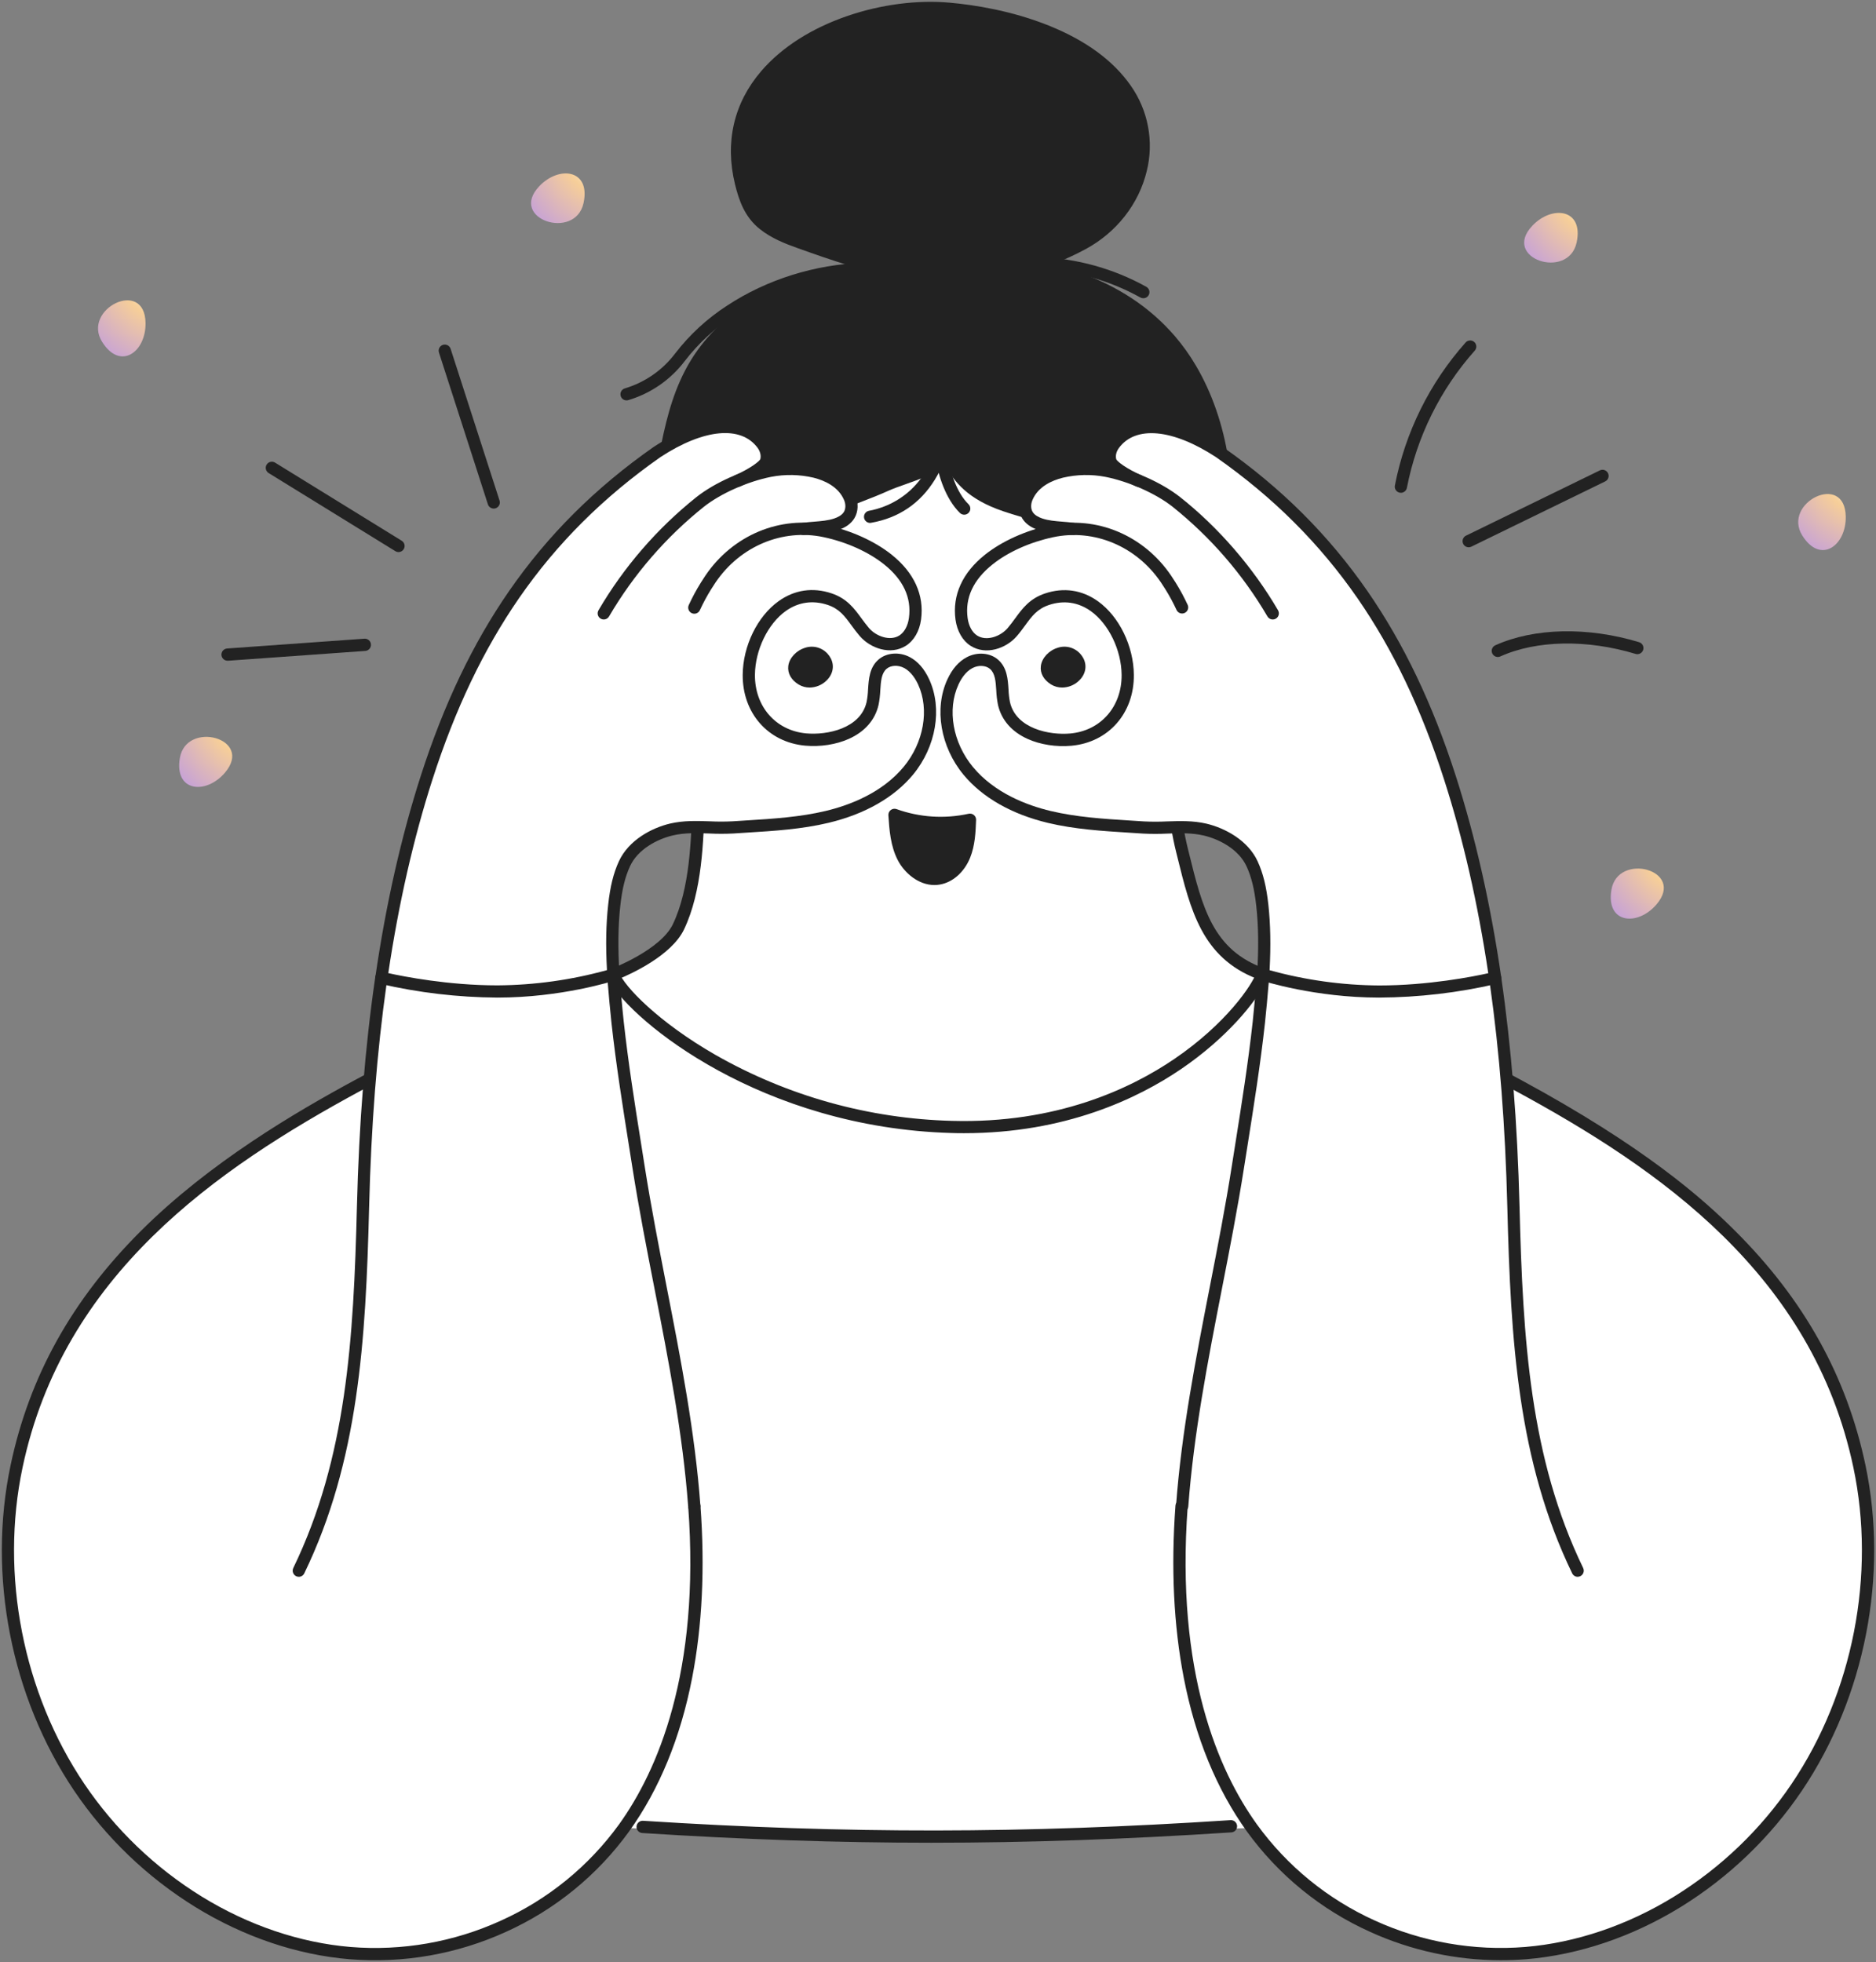 <svg width="876" height="916" viewBox="0 0 876 916" fill="none" xmlns="http://www.w3.org/2000/svg">
<rect x="0" y="0" width="876" height="916" fill="#808080" stroke="none"/>
<path d="M550.242 191.309C553.099 206.84 553.368 223.308 554.454 237.805C558.414 290.746 538.968 344.613 551.957 397.132C558.579 423.886 563.334 445.702 589.859 454.977C589.859 454.977 577.973 585.025 437.422 579.494C337.905 575.579 278.935 480.433 286.369 454.977C286.369 454.977 310.488 445.931 316.819 432.629C325.242 414.915 325.694 391.258 326.231 372.27C327.374 332.659 320.888 291.752 321.659 253.113C322.882 190.789 331.013 131.007 414.634 125.687C464.347 122.527 517.449 123.11 540.483 162.829C545.443 171.372 548.385 181.143 550.242 191.309Z" fill="white"/>
<path d="M445.97 582.522C443.113 582.522 440.225 582.465 437.307 582.351C408.708 581.208 381.434 572.711 356.252 557.037C335.607 544.167 317.655 527.414 303.391 507.707C288.1 486.45 280.34 465.422 283.625 454.2C283.747 453.776 283.965 453.387 284.263 453.062C284.56 452.737 284.929 452.485 285.34 452.326C285.574 452.24 308.459 443.52 314.219 431.429C322.156 414.749 322.79 392.001 323.31 373.716L323.35 372.185C323.922 351.934 322.482 330.997 321.064 310.746C319.744 291.661 318.385 271.93 318.779 253.033C319.036 240.005 319.642 223.017 322.099 207.2C324.613 190.966 328.739 177.698 334.71 166.63C349.298 139.624 375.377 125.288 414.434 122.802C437.862 121.311 464.907 120.448 488.146 125.345C514.14 130.825 532.065 142.602 542.939 161.344C547.59 169.344 550.893 178.978 553.042 190.755C555.19 202.532 555.899 214.434 556.562 226.022C556.796 230.022 557.019 233.834 557.299 237.554C558.973 260.004 556.465 282.867 554.042 304.98C550.728 335.18 547.305 366.402 554.727 396.407L555.23 398.441C561.47 423.743 566.407 443.731 590.795 452.24C591.397 452.45 591.911 452.856 592.256 453.392C592.601 453.928 592.757 454.565 592.698 455.2C592.578 456.554 589.424 488.776 568.738 520.821C556.556 539.678 540.796 554.534 521.882 564.82C500.466 576.602 474.952 582.522 445.97 582.522ZM288.831 457.08C287.454 465.371 292.722 483.05 308.042 504.347C321.866 523.458 339.267 539.705 359.281 552.186C383.617 567.328 409.948 575.557 437.564 576.643C469.101 577.877 496.563 572.237 519.191 559.866C537.242 549.997 552.333 535.832 563.973 517.758C580.921 491.513 585.687 464.554 586.778 456.874C561.333 446.931 555.922 425.063 549.716 399.847L549.213 397.818C541.545 366.819 545.03 335.077 548.396 304.386C550.79 282.535 553.27 259.947 551.63 238.016C551.35 234.251 551.127 230.434 550.893 226.4C550.219 214.971 549.528 203.172 547.465 191.823C545.436 180.703 542.322 171.681 538.036 164.252C515.557 125.499 462.661 125.499 414.845 128.539C377.915 130.888 353.367 144.247 339.79 169.384C327.384 192.349 325.133 223.222 324.539 253.165C324.173 271.787 325.527 291.392 326.824 310.352C328.23 330.734 329.681 351.819 329.11 372.35L329.07 373.876C328.539 392.687 327.881 416.092 319.425 433.875C313.51 446.228 294.311 454.828 288.831 457.08Z" fill="#222222"/>
<path d="M452.953 382.687C452.73 388.332 452.485 394.115 450.376 399.343C448.268 404.572 443.896 409.274 438.319 410.166C431.559 411.24 424.977 406.406 421.811 400.349C418.645 394.292 418.131 387.241 417.68 380.418C428.991 384.47 441.215 385.257 452.953 382.687Z" fill="#222222"/>
<path d="M436.371 413.177C428.777 413.177 422.314 407.463 419.28 401.669C415.777 394.977 415.28 387.343 414.828 380.606C414.798 380.136 414.884 379.665 415.079 379.236C415.274 378.807 415.573 378.432 415.948 378.147C416.323 377.861 416.763 377.673 417.229 377.598C417.695 377.524 418.171 377.566 418.617 377.721C429.426 381.607 441.112 382.359 452.33 379.892C452.756 379.8 453.198 379.807 453.62 379.912C454.043 380.017 454.437 380.217 454.77 380.498C455.101 380.777 455.364 381.128 455.539 381.524C455.714 381.92 455.797 382.351 455.782 382.783C455.57 388.343 455.325 394.64 453.005 400.4C450.273 407.189 444.811 412.006 438.719 412.971C437.943 413.102 437.158 413.171 436.371 413.177ZM420.828 384.412C421.257 389.423 422.04 394.64 424.337 399.023C426.845 403.829 432.297 408.229 437.862 407.343C442.753 406.566 446.165 402.149 447.725 398.274C449.233 394.515 449.702 390.343 449.93 386.16C440.221 387.761 430.276 387.163 420.828 384.412Z" fill="#222222"/>
<path d="M555.899 172.023C553.167 167.388 550.036 163.002 546.539 158.914C522.66 131.075 484.506 120.492 448.861 122.915C420.588 124.829 389.229 122.664 363.389 136.195C358.239 138.946 353.262 142.011 348.487 145.372C306.773 174.165 315.373 213.61 300.094 255.918C296.968 264.58 287.7 270.386 278.471 273.129C278.471 273.129 286.094 283.214 301.688 283.197C316.945 283.197 326.356 284.854 346.83 264.478C357.601 253.741 370.12 245.998 383.589 239.141C393.406 234.147 403.994 230.941 414.005 226.393C421.771 222.861 436.707 219.599 442.004 212.473C446.89 221.656 451.718 229.964 469.381 235.981C480.2 239.639 491.338 242.275 502.649 243.855C520.174 246.329 536.699 249.261 550.493 261.318C556.453 266.529 558.493 273.889 561.059 281.134C560.773 280.323 565.35 273.5 565.876 272.254C567.423 268.518 568.63 264.649 569.481 260.695C575.795 232.341 571.236 197.948 555.899 172.023Z" fill="#222222"/>
<path d="M307.688 286.072H304.951C303.906 286.072 302.831 286.072 301.734 286.072H301.694C284.895 286.072 276.586 275.329 276.238 274.866C275.96 274.498 275.776 274.068 275.701 273.613C275.626 273.158 275.662 272.692 275.807 272.254C275.951 271.816 276.199 271.42 276.53 271.098C276.861 270.777 277.264 270.541 277.706 270.409C287.643 267.455 295.026 261.684 297.454 254.981C302.088 242.153 304.5 229.536 306.831 217.336C312.111 189.72 317.117 163.623 346.91 143.052C351.78 139.626 356.856 136.502 362.11 133.698C383.132 122.687 407.354 121.802 430.777 120.939C436.719 120.722 442.862 120.493 448.719 120.099C467.576 118.824 486.381 121.179 503.089 126.91C521.677 133.281 537.043 143.441 548.757 157.098C552.341 161.304 555.555 165.812 558.362 170.572C573.659 196.44 578.979 231.205 572.248 261.301C571.359 265.423 570.101 269.456 568.488 273.352C567.926 274.472 567.302 275.559 566.619 276.609C565.785 277.981 564.282 280.455 563.882 281.392C563.82 282.041 563.539 282.649 563.083 283.116C562.628 283.583 562.027 283.88 561.38 283.958C560.733 284.036 560.078 283.891 559.525 283.545C558.972 283.2 558.554 282.676 558.339 282.06C558.088 281.352 557.848 280.649 557.608 279.941C555.442 273.655 553.397 267.661 548.591 263.461C535.677 252.17 519.957 249.176 502.226 246.673C490.739 245.064 479.428 242.386 468.439 238.673C451.736 232.993 445.634 224.896 441.319 217.233C436.508 221.233 429.268 223.788 422.743 226.102C419.886 227.102 417.234 228.05 415.189 228.959C410.823 230.942 406.309 232.69 401.949 234.382C396.235 236.587 390.366 238.867 384.886 241.656C369.178 249.656 358.03 257.307 348.847 266.484C330.396 284.855 319.894 286.072 307.688 286.072ZM301.974 280.358C303.008 280.358 304.014 280.358 305.003 280.358C318.088 280.455 326.716 280.512 344.853 262.455C354.47 252.855 366.03 244.856 382.298 236.57C388.012 233.656 394.058 231.319 399.88 229.062C404.172 227.405 408.606 225.685 412.823 223.765C415.109 222.736 417.886 221.748 420.823 220.702C427.754 218.251 436.388 215.194 439.679 210.754C439.967 210.366 440.347 210.058 440.786 209.858C441.224 209.657 441.706 209.571 442.187 209.607C442.668 209.643 443.132 209.8 443.536 210.063C443.939 210.327 444.27 210.688 444.496 211.114C448.971 219.513 453.193 227.445 470.273 233.256C480.924 236.854 491.887 239.448 503.021 241.004C521.672 243.639 538.248 246.821 552.345 259.147C557.088 263.29 559.568 268.558 561.551 273.935C561.608 273.832 561.671 273.735 561.734 273.632C562.305 272.701 563.076 271.426 563.225 271.101C564.699 267.528 565.846 263.829 566.653 260.05C573.082 231.313 568.013 198.143 553.425 173.475C550.781 168.987 547.753 164.737 544.374 160.772C533.329 147.898 518.803 138.31 501.186 132.264C485.187 126.779 467.164 124.527 449.056 125.756C443.114 126.156 436.925 126.384 430.942 126.601C408.154 127.441 384.589 128.316 364.715 138.715C359.673 141.414 354.801 144.42 350.127 147.715C322.242 166.972 317.688 190.788 312.414 218.371C310.037 230.787 307.58 243.627 302.797 256.884C300.157 264.192 293.186 270.506 283.752 274.312C286.997 276.918 292.894 280.335 301.66 280.335L301.974 280.358Z" fill="#222222"/>
<path d="M292.568 186.92C291.88 186.92 291.216 186.671 290.696 186.221C290.176 185.77 289.837 185.147 289.74 184.466C289.642 183.786 289.794 183.093 290.167 182.515C290.539 181.936 291.108 181.512 291.768 181.32C301.1 178.536 309.304 172.856 315.196 165.103C321.987 156.257 330.25 148.647 339.624 142.606C358.109 130.452 380.732 123.378 403.331 122.681C403.706 122.669 404.08 122.732 404.431 122.865C404.782 122.997 405.104 123.198 405.377 123.455C405.651 123.712 405.871 124.021 406.025 124.363C406.18 124.705 406.265 125.074 406.277 125.45C406.288 125.825 406.226 126.199 406.093 126.55C405.96 126.901 405.76 127.222 405.502 127.496C405.245 127.769 404.937 127.99 404.595 128.144C404.253 128.298 403.883 128.384 403.508 128.395C381.949 129.064 360.378 135.824 342.761 147.389C333.93 153.078 326.142 160.244 319.739 168.571C313.103 177.297 303.864 183.685 293.357 186.811C293.1 186.882 292.834 186.918 292.568 186.92Z" fill="#222222"/>
<path d="M406.314 244.124C405.596 244.13 404.902 243.864 404.371 243.381C403.84 242.898 403.51 242.232 403.447 241.517C403.384 240.801 403.593 240.088 404.033 239.52C404.472 238.952 405.109 238.57 405.817 238.45C413.474 237.096 438.559 229.685 439.816 191.2C439.841 190.442 440.166 189.725 440.72 189.207C441.273 188.689 442.01 188.412 442.768 188.437C443.525 188.462 444.242 188.787 444.76 189.341C445.278 189.894 445.556 190.631 445.531 191.388C445.251 200.045 443.456 212.725 436.508 223.959C429.651 235.022 419.685 241.787 406.794 244.061C406.636 244.096 406.476 244.117 406.314 244.124Z" fill="#222222"/>
<path d="M533.871 139.235C533.385 139.235 532.908 139.111 532.483 138.875C517.919 130.793 501.644 126.289 484.998 125.732C484.241 125.72 483.519 125.407 482.991 124.863C482.464 124.319 482.175 123.587 482.187 122.829C482.199 122.072 482.512 121.35 483.056 120.822C483.6 120.295 484.332 120.006 485.09 120.018H485.187C502.742 120.611 519.906 125.364 535.266 133.886C535.819 134.194 536.255 134.677 536.504 135.259C536.753 135.842 536.802 136.49 536.642 137.103C536.483 137.716 536.124 138.259 535.622 138.646C535.121 139.032 534.505 139.242 533.871 139.24V139.235Z" fill="#222222"/>
<path d="M505.397 113.91C480.084 127.441 452.496 131.624 423.839 127.407C406.811 124.91 389.555 118.881 373.355 113.122C367.401 111.007 361.435 108.596 356.504 104.642C350.327 99.688 347.818 92.819 346.001 85.391C332.259 29.181 397.457 0.004 443.216 4.096C471.558 6.633 508.455 16.998 525.614 41.575C543.362 67.003 531.443 99.979 505.397 113.91Z" fill="#222222"/>
<path d="M444.936 131.835C437.736 131.823 430.545 131.287 423.423 130.23C405.572 127.618 387.178 121.087 372.395 115.813C366.721 113.796 360.207 111.276 354.716 106.87C347.71 101.259 345.053 93.556 343.219 86.065C338.408 66.385 342.647 48.106 355.453 33.198C365.013 22.072 379.001 13.147 395.903 7.381C411.457 2.073 428.348 -0.104 443.474 1.25C454.982 2.284 472.341 4.97 489.672 11.918C507.003 18.866 519.809 28.266 527.957 39.917C531.994 45.632 534.758 52.146 536.06 59.02C537.362 65.894 537.173 72.968 535.506 79.762C531.791 95.259 521.306 108.613 506.741 116.407C487.746 126.618 466.501 131.922 444.936 131.835ZM434.48 6.575C421.981 6.646 409.576 8.744 397.749 12.787C381.812 18.227 368.681 26.569 359.784 36.917C348.059 50.563 344.356 66.631 348.773 84.711C350.613 92.231 352.933 98.122 358.287 102.424C362.607 105.887 367.813 108.139 374.287 110.424C388.829 115.601 406.937 122.035 424.228 124.573C452.942 128.778 479.787 124.344 504.021 111.384C516.957 104.464 526.643 92.15 529.923 78.448C531.399 72.438 531.566 66.181 530.415 60.1C529.263 54.02 526.82 48.258 523.249 43.203C518.169 35.929 497.364 11.81 442.942 6.935C440.194 6.695 437.354 6.575 434.48 6.575Z" fill="#222222"/>
<path d="M450.239 240.284C449.494 240.284 448.778 239.993 448.244 239.472C441.662 233.05 438.096 222.113 436.959 214.027C436.897 213.651 436.911 213.267 437 212.896C437.088 212.526 437.25 212.177 437.476 211.87C437.702 211.563 437.986 211.304 438.313 211.109C438.641 210.914 439.003 210.786 439.381 210.733C439.758 210.68 440.142 210.703 440.51 210.801C440.879 210.898 441.224 211.069 441.525 211.301C441.826 211.534 442.078 211.825 442.266 212.157C442.453 212.489 442.572 212.855 442.616 213.233C443.576 220.061 446.673 229.958 452.233 235.381C452.64 235.778 452.919 236.287 453.035 236.843C453.151 237.399 453.099 237.977 452.885 238.503C452.671 239.03 452.305 239.48 451.833 239.797C451.362 240.114 450.807 240.284 450.239 240.284Z" fill="#222222"/>
<path d="M385.441 308.694C385.162 308.157 384.818 307.656 384.418 307.202C377.967 299.843 364.521 311.06 374.384 317.117C379.989 320.556 388.401 314.522 385.441 308.694Z" fill="#222222"/>
<path d="M378.058 320.979C376.245 320.984 374.466 320.49 372.916 319.551C369.401 317.425 367.687 314.265 368.087 310.911C368.567 307.174 371.796 303.683 375.944 302.414C377.8 301.799 379.797 301.746 381.683 302.262C383.569 302.779 385.26 303.841 386.544 305.317C387.102 305.951 387.58 306.651 387.967 307.402C389.767 310.951 388.915 314.974 385.738 317.899C383.653 319.849 380.913 320.948 378.058 320.979ZM379.167 307.637C378.639 307.641 378.116 307.724 377.613 307.882C375.641 308.482 373.95 310.134 373.755 311.637C373.618 312.705 374.327 313.734 375.875 314.677C377.83 315.877 380.378 315.094 381.887 313.699C382.624 313.019 383.732 311.637 382.892 309.985C382.724 309.661 382.515 309.359 382.27 309.088C381.892 308.632 381.418 308.264 380.881 308.013C380.345 307.762 379.759 307.634 379.167 307.637Z" fill="#222222"/>
<path d="M503.352 308.694C503.073 308.157 502.73 307.656 502.329 307.202C495.878 299.843 482.432 311.06 492.289 317.117C497.901 320.556 506.306 314.522 503.352 308.694Z" fill="#222222"/>
<path d="M495.969 320.979C494.156 320.985 492.377 320.491 490.826 319.551C487.347 317.414 485.598 314.265 486.027 310.911C486.507 307.174 489.735 303.683 493.884 302.414C495.743 301.794 497.744 301.738 499.635 302.255C501.526 302.772 503.221 303.837 504.506 305.317C505.065 305.951 505.543 306.651 505.929 307.402C507.729 310.951 506.878 314.974 503.7 317.899C501.602 319.861 498.842 320.961 495.969 320.979ZM497.078 307.637C496.55 307.641 496.026 307.724 495.524 307.882C493.552 308.482 491.861 310.134 491.666 311.637C491.529 312.705 492.238 313.734 493.786 314.677C495.735 315.877 498.289 315.094 499.798 313.699C500.535 313.019 501.643 311.637 500.803 309.985C500.632 309.661 500.423 309.358 500.181 309.082C499.803 308.627 499.328 308.261 498.792 308.011C498.255 307.761 497.67 307.633 497.078 307.637Z" fill="#222222"/>
<path d="M584.55 853.338C613.572 893.737 663.136 915.891 712.455 911.783C761.774 907.674 809.653 877.869 838.978 834.362C868.303 790.854 878.823 734.69 868.217 684.503C849.458 595.739 780.494 545.477 708.935 506.73C669.508 485.365 632.246 468.788 589.573 454.977L589.344 454.828C584.835 468.816 537.157 528.689 444.445 526.101C351.733 523.512 291.625 469.239 286.368 454.977C243.695 468.788 206.462 485.365 167.006 506.73C95.447 545.477 26.483 595.739 7.724 684.503C-2.882 734.69 7.644 790.849 36.963 834.362C66.282 877.875 114.161 907.674 163.486 911.783C212.81 915.891 262.369 893.737 291.391 853.338C291.391 853.338 400.914 857.784 437.422 857.784C474.204 857.784 584.55 853.338 584.55 853.338Z" fill="white"/>
<path d="M700.759 915.124C679.697 915.097 658.885 910.571 639.714 901.85C616.791 891.518 596.972 875.364 582.23 854.994C568.082 835.303 558.168 811.155 552.756 783.225C548.048 758.934 546.745 731.9 548.882 702.878C548.938 702.12 549.292 701.415 549.867 700.919C550.441 700.422 551.19 700.174 551.948 700.229C552.706 700.285 553.41 700.639 553.907 701.214C554.404 701.789 554.652 702.537 554.596 703.295C548.882 780.836 569.013 826.778 586.887 851.663C601.051 871.213 620.082 886.718 642.091 896.639C664.047 906.638 688.191 910.867 712.238 908.924C735.878 906.953 759.911 898.822 781.734 885.399C803.556 871.938 822.266 853.992 836.624 832.749C865.235 790.293 876.006 735.094 865.44 685.078C846.435 595.143 774.98 545.716 707.587 509.225C666.845 487.163 630.772 471.443 590.967 458.421C586.51 467.735 572.756 484.62 551.596 499.026C531.248 512.883 497.409 529.019 450.228 529.025C448.296 529.025 446.353 529.025 444.382 528.939C355.693 526.465 295.477 477.032 284.9 458.455C245.141 471.472 209.096 487.186 168.389 509.225C100.996 545.716 29.535 595.143 10.535 685.078C-0.03 735.094 10.741 790.293 39.352 832.749C53.703 853.994 72.408 871.945 94.225 885.411C116.047 898.833 140.081 906.964 163.72 908.936C187.767 910.878 211.912 906.65 233.867 896.65C255.873 886.736 274.905 871.239 289.071 851.697C306.945 826.812 327.065 780.842 321.362 703.329C321.335 702.954 321.381 702.577 321.5 702.22C321.618 701.863 321.805 701.533 322.051 701.248C322.548 700.673 323.253 700.319 324.011 700.264C324.768 700.208 325.517 700.456 326.092 700.953C326.667 701.45 327.021 702.154 327.076 702.912C329.213 731.934 327.91 758.968 323.202 783.259C317.791 811.19 307.877 835.338 293.728 855.029C278.987 875.398 259.168 891.553 236.244 901.884C213.402 912.29 188.281 916.688 163.263 914.661C138.732 912.621 113.83 904.199 91.265 890.313C68.749 876.425 49.445 857.907 34.632 835.989C5.175 792.276 -5.939 735.42 4.964 683.947C13.707 642.565 33.535 606.886 65.58 574.875C97.745 542.739 138.115 519.174 165.68 504.248C207.513 481.598 244.478 465.575 285.523 452.295C286.223 452.068 286.984 452.119 287.647 452.438C288.31 452.757 288.825 453.32 289.083 454.01C291.46 460.455 307.368 477.135 334.07 492.46C367.795 511.685 405.752 522.268 444.559 523.265C493.266 524.619 527.917 508.283 548.397 494.34C572.602 477.855 584.807 459.712 586.681 453.97C586.813 453.56 587.036 453.185 587.334 452.873C587.631 452.561 587.995 452.321 588.398 452.17C588.802 452.019 589.234 451.961 589.663 452C590.092 452.04 590.507 452.176 590.875 452.398C631.777 465.661 668.645 481.655 710.353 504.237C767.911 535.408 795.048 559.47 810.453 574.864C842.498 606.863 862.326 642.554 871.069 683.936C881.926 735.426 870.857 792.264 841.401 835.978C826.588 857.896 807.283 876.413 784.768 890.302C762.186 904.187 737.283 912.587 712.77 914.65C708.751 914.966 704.747 915.124 700.759 915.124Z" fill="#222222"/>
<path d="M139.521 733.261C165.348 679.925 168.091 621.544 169.526 563.505C170.405 528.186 172.885 492.079 178.057 456.485L286.368 454.977C286.831 461.011 287.751 471.405 288.408 477.365C290.888 499.93 294.642 522.324 298.168 544.74C306.482 597.602 320.305 649.92 324.213 703.096L139.521 733.261Z" fill="white"/>
<path d="M139.515 736.118C139.032 736.117 138.556 735.994 138.134 735.759C137.711 735.524 137.355 735.186 137.098 734.776C136.842 734.366 136.694 733.898 136.668 733.415C136.642 732.932 136.739 732.451 136.95 732.016C161.818 680.663 165.12 625.287 166.663 563.448C167.646 524.101 170.446 488.981 175.234 456.085C175.332 455.412 175.667 454.797 176.178 454.348C176.689 453.9 177.343 453.649 178.023 453.639L286.335 452.131H286.375C287.096 452.129 287.792 452.4 288.322 452.89C288.852 453.379 289.177 454.051 289.232 454.771C289.7 460.839 290.626 471.245 291.266 477.056C293.369 496.164 296.409 515.495 299.409 534.197C299.938 537.569 300.471 540.94 301.009 544.312C303.974 563.168 307.706 582.282 311.294 600.773C317.802 634.104 324.534 668.571 327.054 702.908C327.081 703.283 327.034 703.66 326.916 704.017C326.798 704.374 326.61 704.704 326.364 704.989C326.118 705.274 325.819 705.507 325.483 705.676C325.146 705.845 324.78 705.946 324.405 705.973C324.03 706.001 323.653 705.954 323.296 705.836C322.939 705.717 322.608 705.53 322.324 705.284C322.039 705.038 321.806 704.738 321.637 704.402C321.468 704.066 321.367 703.7 321.34 703.325C318.842 669.331 312.145 635.035 305.671 601.87C302.049 583.328 298.306 564.157 295.323 545.197C294.793 541.833 294.26 538.466 293.723 535.095C290.746 516.335 287.66 496.935 285.546 477.696C284.975 472.605 284.209 464.056 283.706 457.891L180.514 459.325C175.983 491.324 173.315 525.443 172.36 563.597C170.795 626.121 167.435 682.142 142.075 734.524C141.84 735.002 141.475 735.405 141.023 735.686C140.57 735.968 140.048 736.118 139.515 736.118Z" fill="#222222"/>
<path d="M431.267 318.39C429.553 314.699 427.056 311.219 423.468 309.311C419.879 307.402 415.096 307.408 412.039 310.076C407.171 314.328 408.845 322.11 407.394 328.407C404.291 341.904 388.291 346.333 376.154 345.218C360.155 343.75 349.487 331.144 349.624 315.002C349.789 295.442 365.48 272.38 387.337 279.671C395.908 282.528 398.245 288.854 403.6 295.059C407.742 299.859 415.742 302.682 421.49 299.014C424.885 296.854 426.69 292.814 427.205 288.825C430.365 265.517 404.217 251.975 385.097 247.918C382.018 247.262 378.884 246.9 375.737 246.838C380.663 246.198 385.743 246.335 390.451 244.752C392.846 243.946 395.188 242.609 396.485 240.449C397.92 238.067 397.851 234.981 396.788 232.415C391.303 219.141 371.532 217.427 359.469 219.816C354.29 220.895 349.224 222.46 344.338 224.49C350.761 221.633 356.909 217.707 357.669 215.301C358.498 212.644 357.669 209.667 356.052 207.422C347.555 195.833 329.281 196.29 306.825 210.981C251.597 249.661 219.69 299.294 199.17 363.024C189.456 393.194 182.679 424.645 178.028 456.484C178.028 456.484 203.302 462.861 232.204 462.861C262.06 462.861 286.339 454.976 286.339 454.976C285.66 444.164 285.568 433.308 286.745 422.594C287.465 416.011 288.705 409.371 291.482 403.308C295.374 394.828 304.665 389.309 313.505 387.24C322.973 385.023 332.596 386.926 342.178 386.274C356.932 385.28 371.823 384.789 386.177 381.349C400.531 377.909 414.634 371.189 424.056 359.806C433.479 348.424 437.433 331.819 431.267 318.39Z" fill="white"/>
<path d="M281.923 289.209C281.422 289.209 280.929 289.076 280.494 288.825C280.06 288.573 279.7 288.212 279.449 287.777C279.199 287.342 279.068 286.849 279.069 286.347C279.07 285.845 279.203 285.352 279.455 284.918C291.326 264.655 306.822 246.746 325.168 232.085C333.739 225.308 347.008 219.394 358.933 217.017C366.341 215.591 373.966 215.745 381.31 217.468C390.367 219.754 396.641 224.531 399.452 231.319C400.955 234.954 400.772 238.913 398.961 241.925C397.463 244.41 394.915 246.273 391.389 247.456C387.864 248.639 384.172 248.953 380.641 249.233C378.927 249.376 377.264 249.507 375.641 249.736C374.893 249.839 374.134 249.642 373.53 249.187C372.927 248.732 372.529 248.057 372.422 247.309C372.316 246.561 372.51 245.801 372.962 245.196C373.414 244.59 374.088 244.189 374.835 244.079C376.63 243.822 378.435 243.679 380.184 243.542C383.515 243.273 386.664 243.022 389.567 242.045C391.081 241.531 393.092 240.588 394.064 238.976C394.932 237.536 394.972 235.439 394.172 233.508C391.515 227.142 384.944 224.285 379.904 223.011C373.381 221.483 366.608 221.35 360.03 222.622C349.093 224.8 336.499 230.405 328.694 236.571C310.914 250.785 295.897 268.145 284.392 287.787C284.141 288.219 283.781 288.578 283.348 288.828C282.915 289.077 282.423 289.209 281.923 289.209Z" fill="#222222"/>
<path d="M232.261 465.718C213.793 465.604 195.394 463.437 177.405 459.255C176.719 459.083 176.121 458.662 175.727 458.074C175.333 457.486 175.172 456.773 175.274 456.073C180.194 422.211 187.336 390.611 196.496 362.149C207.296 328.602 220.77 300.436 237.678 275.98C255.775 249.832 277.871 227.804 305.231 208.644L305.305 208.593C328.316 193.536 348.658 192.445 358.401 205.736C360.726 208.902 361.486 212.793 360.446 216.147C358.995 220.798 348.675 225.707 345.55 227.101C344.857 227.409 344.07 227.43 343.363 227.158C342.655 226.887 342.084 226.345 341.775 225.653C341.467 224.96 341.446 224.173 341.718 223.465C341.99 222.758 342.531 222.187 343.224 221.878C350.561 218.61 354.492 215.421 355.001 214.41C355.481 212.81 355.001 210.787 353.795 209.113C346.03 198.525 328.653 200.147 308.471 213.347C281.694 232.107 260.072 253.66 242.375 279.231C225.804 303.231 212.564 330.899 201.936 363.898C193.108 391.326 186.171 421.731 181.314 454.296C188.353 455.856 209.267 460.01 232.278 460.01C249.566 459.896 266.763 457.504 283.425 452.896C282.791 441.285 282.968 431.508 283.997 422.291C284.922 413.839 286.46 407.622 288.98 402.125C293.551 392.171 304.351 386.48 312.945 384.463C319.162 383.012 325.367 383.223 331.367 383.423C334.936 383.603 338.512 383.603 342.081 383.423L348.63 383.006C360.915 382.24 373.612 381.446 385.629 378.566C396.606 375.938 411.828 370.235 421.971 357.995C431.359 346.658 434.073 331.224 428.736 319.596C427.553 317.019 425.456 313.585 422.193 311.848C419.399 310.362 415.942 310.528 413.977 312.242C411.571 314.345 411.331 317.996 411.057 322.225C410.966 324.528 410.693 326.821 410.239 329.082C408.622 336.104 403.834 341.584 396.388 344.933C390.474 347.59 383.023 348.744 375.949 348.098C358.652 346.51 346.675 332.91 346.807 315.013C346.921 301.539 353.664 287.722 363.589 280.637C371.018 275.34 379.543 274.083 388.274 276.997C395.474 279.397 398.885 284.065 402.188 288.574C403.331 290.105 404.474 291.688 405.788 293.225C409.142 297.111 415.645 299.408 419.988 296.654C422.273 295.174 423.925 292.197 424.428 288.488C425.708 279.048 421.788 270.62 412.777 263.432C405.52 257.643 395.234 253.02 384.554 250.758C365.378 246.683 345.584 254.998 334.133 271.9C333.464 272.883 332.79 273.917 332.127 274.991C330.16 278.139 328.394 281.408 326.842 284.78C326.692 285.131 326.473 285.449 326.198 285.714C325.923 285.98 325.598 286.187 325.242 286.325C324.885 286.462 324.505 286.527 324.123 286.515C323.741 286.503 323.366 286.414 323.018 286.255C322.671 286.095 322.36 285.867 322.102 285.585C321.845 285.303 321.647 284.972 321.519 284.611C321.392 284.251 321.338 283.869 321.361 283.488C321.384 283.106 321.483 282.734 321.653 282.391C323.306 278.802 325.184 275.321 327.276 271.969C327.979 270.826 328.693 269.734 329.396 268.694C342.161 249.838 364.252 240.586 385.737 245.141C397.257 247.581 408.411 252.609 416.342 258.935C426.879 267.346 431.633 277.791 430.09 289.22C429.359 294.602 426.799 299.054 423.056 301.436C415.908 306.008 406.485 302.728 401.463 296.934C399.988 295.219 398.76 293.551 397.577 291.928C394.423 287.62 391.937 284.22 386.463 282.391C379.537 280.106 372.778 281.071 366.909 285.248C358.532 291.231 352.624 303.476 352.521 315.025C352.395 329.824 362.235 341.07 376.452 342.373C386.234 343.27 401.811 340.115 404.651 327.767C405.036 325.813 405.265 323.832 405.337 321.842C405.651 317.036 406.005 311.556 410.205 307.928C413.948 304.659 419.971 304.191 424.856 306.785C428.61 308.779 431.656 312.282 433.907 317.19C440.147 330.773 437.107 348.618 426.353 361.624C417.531 372.28 403.902 380.057 386.926 384.12C374.429 387.109 361.481 387.92 348.961 388.691C346.784 388.829 344.607 388.96 342.435 389.109C338.674 389.3 334.906 389.3 331.144 389.109C325.259 388.909 319.716 388.72 314.219 390C306.939 391.714 297.842 396.4 294.145 404.48C291.894 409.394 290.505 415.068 289.648 422.885C288.608 432.365 288.505 442.496 289.254 454.776C289.294 455.409 289.121 456.037 288.764 456.562C288.407 457.086 287.886 457.477 287.282 457.673C286.242 458.021 262.197 465.718 232.261 465.718Z" fill="#222222"/>
<path d="M736.706 733.261C710.878 679.925 708.136 621.544 706.701 563.505C705.821 528.186 703.341 492.079 698.17 456.485L589.859 454.977C589.396 461.011 588.476 471.405 587.819 477.365C585.339 499.93 581.584 522.324 578.059 544.74C569.745 597.602 555.922 649.92 552.014 703.096L736.706 733.261Z" fill="white"/>
<path d="M736.712 736.118C736.174 736.119 735.647 735.969 735.191 735.683C734.736 735.398 734.369 734.991 734.135 734.507C708.77 682.125 705.41 626.104 703.85 563.579C702.896 525.42 700.227 491.284 695.696 459.308L592.504 457.873C592.001 464.033 591.224 472.582 590.664 477.679C588.55 496.918 585.464 516.318 582.487 535.083C581.95 538.447 581.417 541.812 580.887 545.18C577.904 564.139 574.162 583.31 570.539 601.853C564.065 634.995 557.396 669.314 554.871 703.307C554.843 703.683 554.742 704.049 554.573 704.385C554.405 704.721 554.171 705.021 553.886 705.267C553.602 705.513 553.271 705.7 552.914 705.818C552.557 705.937 552.18 705.983 551.805 705.956C551.43 705.928 551.064 705.827 550.728 705.659C550.391 705.49 550.092 705.256 549.846 704.972C549.6 704.687 549.412 704.357 549.294 704C549.176 703.642 549.129 703.265 549.157 702.89C551.676 668.56 558.408 634.092 564.916 600.756C568.528 582.265 572.259 563.145 575.202 544.294C575.735 540.923 576.268 537.553 576.802 534.186C579.773 515.489 582.841 496.158 584.944 477.044C585.584 471.216 586.516 460.81 586.979 454.759C587.033 454.04 587.358 453.368 587.888 452.878C588.418 452.388 589.114 452.117 589.836 452.119H589.876L698.187 453.628C698.867 453.637 699.521 453.888 700.032 454.337C700.543 454.785 700.878 455.401 700.976 456.073C705.753 488.97 708.553 524.072 709.547 563.436C711.096 625.286 714.398 680.662 739.261 732.004C739.471 732.439 739.568 732.921 739.542 733.403C739.516 733.886 739.368 734.354 739.112 734.764C738.855 735.174 738.499 735.513 738.076 735.747C737.654 735.982 737.178 736.106 736.695 736.107L736.712 736.118Z" fill="#222222"/>
<path d="M452.119 359.806C461.542 371.189 475.621 377.903 489.998 381.349C504.375 384.794 519.266 385.28 533.997 386.274C543.58 386.926 553.202 385.023 562.671 387.24C571.51 389.309 580.802 394.828 584.693 403.308C587.47 409.371 588.693 416.011 589.43 422.594C590.607 433.308 590.516 444.164 589.836 454.976C589.836 454.976 614.115 462.861 643.972 462.861C672.874 462.861 698.147 456.484 698.147 456.484C693.525 424.645 686.748 393.194 677.034 363.024C656.514 299.294 624.606 249.661 569.379 210.981C546.923 196.29 528.649 195.833 520.152 207.422C518.506 209.667 517.706 212.644 518.535 215.301C519.283 217.707 525.443 221.633 531.866 224.49C526.98 222.46 521.914 220.895 516.735 219.816C504.672 217.416 484.901 219.141 479.41 232.415C478.347 234.981 478.267 238.067 479.713 240.449C481.01 242.609 483.353 243.946 485.747 244.752C490.455 246.335 495.535 246.198 500.461 246.838C497.314 246.9 494.18 247.262 491.101 247.918C471.981 251.975 445.834 265.517 448.993 288.825C449.531 292.825 451.336 296.825 454.708 299.014C460.456 302.682 468.456 299.859 472.599 295.059C477.953 288.854 480.273 282.534 488.861 279.671C510.706 272.38 526.397 295.442 526.574 315.002C526.712 331.144 516.043 343.75 500.044 345.218C487.907 346.361 471.907 341.904 468.804 328.407C467.353 322.122 469.027 314.328 464.159 310.076C461.096 307.408 456.308 307.408 452.731 309.311C449.153 311.213 446.628 314.699 444.931 318.39C438.794 331.819 442.696 348.424 452.119 359.806Z" fill="white"/>
<path d="M594.31 289.209C593.809 289.21 593.317 289.079 592.882 288.829C592.448 288.579 592.087 288.22 591.836 287.787C580.33 268.145 565.314 250.785 547.534 236.571C539.728 230.405 527.134 224.8 516.197 222.622C509.619 221.35 502.847 221.483 496.324 223.011C491.284 224.274 484.713 227.125 482.073 233.508C481.273 235.439 481.313 237.536 482.181 238.976C483.153 240.588 485.164 241.531 486.684 242.045C489.581 243.022 492.729 243.273 496.061 243.542C497.809 243.679 499.615 243.822 501.409 244.079C502.157 244.189 502.83 244.59 503.283 245.196C503.735 245.801 503.929 246.561 503.823 247.309C503.716 248.057 503.318 248.732 502.714 249.187C502.111 249.642 501.352 249.839 500.604 249.736C498.981 249.507 497.341 249.376 495.604 249.233C492.078 248.953 488.427 248.662 484.861 247.456C481.295 246.25 478.781 244.41 477.284 241.925C475.473 238.913 475.29 234.954 476.793 231.319C479.604 224.531 485.878 219.737 494.935 217.468C502.279 215.745 509.904 215.591 517.312 217.017C529.237 219.394 542.494 225.308 551.077 232.085C568.916 246.17 585.144 264.936 596.79 284.918C597.041 285.352 597.175 285.844 597.176 286.345C597.177 286.847 597.046 287.34 596.797 287.774C596.547 288.209 596.188 288.571 595.754 288.823C595.321 289.075 594.828 289.208 594.327 289.209H594.31Z" fill="#222222"/>
<path d="M643.994 465.719C614.029 465.719 589.984 458.022 588.979 457.72C588.375 457.524 587.854 457.133 587.497 456.609C587.14 456.084 586.967 455.456 587.007 454.822C587.779 442.543 587.653 432.412 586.613 422.932C585.756 415.115 584.367 409.435 582.116 404.527C578.419 396.447 569.322 391.75 562.042 390.047C556.562 388.767 551.002 388.955 545.117 389.155C541.355 389.347 537.587 389.347 533.826 389.155C531.654 389.007 529.477 388.875 527.3 388.738C514.78 387.955 501.832 387.144 489.335 384.167C472.37 380.104 458.742 372.327 449.908 361.67C439.154 348.676 436.114 330.814 442.354 317.237C444.605 312.329 447.651 308.826 451.405 306.832C456.29 304.232 462.313 304.7 466.056 307.975C470.256 311.632 470.627 317.083 470.924 321.889C470.996 323.879 471.225 325.86 471.61 327.814C474.467 340.162 490.032 343.317 499.809 342.419C514.026 341.117 523.866 329.848 523.74 315.072C523.643 303.523 517.729 291.278 509.352 285.295C503.484 281.107 496.724 280.118 489.798 282.438C484.324 284.267 481.838 287.667 478.684 291.975C477.501 293.598 476.273 295.272 474.798 296.981C469.799 302.775 460.353 306.043 453.205 301.483C449.462 299.1 446.919 294.626 446.171 289.266C444.628 277.838 449.382 267.387 459.919 258.981C467.85 252.656 479.004 247.627 490.524 245.188C511.986 240.616 534.1 249.879 546.865 268.747C547.574 269.793 548.288 270.895 548.985 272.015C551.077 275.368 552.955 278.849 554.608 282.438C554.9 283.122 554.913 283.893 554.645 284.587C554.378 285.281 553.85 285.843 553.174 286.154C552.499 286.465 551.729 286.5 551.028 286.252C550.327 286.004 549.75 285.493 549.42 284.827C547.867 281.455 546.101 278.186 544.134 275.038C543.477 273.975 542.803 272.935 542.134 271.947C530.706 255.016 510.883 246.707 491.707 250.805C481.027 253.09 470.741 257.662 463.484 263.479C454.473 270.667 450.553 279.095 451.833 288.535C452.336 292.244 453.959 295.221 456.273 296.701C460.616 299.466 467.13 297.169 470.473 293.272C471.799 291.735 472.953 290.152 474.073 288.626C477.376 284.112 480.787 279.444 487.992 277.044C496.718 274.13 505.255 275.387 512.672 280.684C522.597 287.769 529.34 301.586 529.454 315.06C529.603 332.957 517.626 346.556 500.312 348.145C493.238 348.791 485.787 347.636 479.873 344.979C472.444 341.631 467.639 336.151 466.022 329.128C465.568 326.868 465.295 324.575 465.204 322.271C464.93 318.043 464.69 314.392 462.285 312.289C460.319 310.575 456.862 310.409 454.068 311.894C450.805 313.609 448.708 317.037 447.531 319.643C442.188 331.271 444.908 346.705 454.29 358.042C464.433 370.293 479.656 375.996 490.638 378.613C502.638 381.47 515.352 382.287 527.632 383.053L534.18 383.47C537.749 383.65 541.325 383.65 544.894 383.47C550.894 383.27 557.099 383.058 563.316 384.51C571.888 386.527 582.744 392.218 587.281 402.172C589.801 407.664 591.339 413.881 592.264 422.337C593.264 431.423 593.447 441.451 592.836 452.937C609.498 457.546 626.695 459.94 643.983 460.057C667.022 460.057 687.913 455.908 694.947 454.342C690.09 421.772 683.159 391.378 674.325 363.945C663.697 330.945 650.469 303.249 633.886 279.278C616.172 253.707 594.567 232.154 567.79 213.394C547.591 200.194 530.231 198.572 522.466 209.16C521.243 210.828 520.752 212.857 521.26 214.457C521.769 215.468 525.7 218.657 533.037 221.925C533.38 222.078 533.69 222.297 533.948 222.569C534.206 222.841 534.409 223.162 534.543 223.512C534.678 223.863 534.742 224.236 534.732 224.612C534.722 224.987 534.638 225.356 534.486 225.699C534.333 226.042 534.114 226.352 533.842 226.61C533.569 226.869 533.249 227.071 532.899 227.205C532.548 227.34 532.174 227.404 531.799 227.394C531.424 227.384 531.054 227.301 530.711 227.148C527.586 225.754 517.266 220.862 515.815 216.194C514.775 212.84 515.535 208.948 517.86 205.783C527.603 192.492 547.951 193.583 570.956 208.64L571.03 208.691C598.39 227.851 620.486 249.879 638.583 276.027C655.491 300.466 668.965 328.648 679.765 362.196C688.908 390.658 696.067 422.257 700.987 456.12C701.089 456.82 700.928 457.533 700.534 458.121C700.14 458.709 699.542 459.13 698.856 459.302C680.863 463.469 662.463 465.621 643.994 465.719Z" fill="#222222"/>
<path d="M434.885 860.269C390.921 860.269 347.059 858.755 299.9 855.732C299.525 855.709 299.158 855.611 298.82 855.446C298.483 855.281 298.181 855.05 297.933 854.768C297.684 854.486 297.493 854.158 297.372 853.802C297.25 853.447 297.199 853.07 297.223 852.695C297.247 852.32 297.344 851.953 297.509 851.616C297.675 851.278 297.905 850.976 298.187 850.728C298.469 850.479 298.797 850.289 299.153 850.167C299.509 850.045 299.885 849.995 300.26 850.018C395.818 856.144 477.867 856.052 574.613 849.721C574.989 849.696 575.365 849.746 575.721 849.866C576.077 849.987 576.406 850.177 576.689 850.425C576.972 850.672 577.203 850.973 577.369 851.311C577.536 851.648 577.634 852.014 577.659 852.39C577.684 852.765 577.634 853.141 577.514 853.497C577.393 853.853 577.203 854.182 576.956 854.465C576.708 854.748 576.407 854.979 576.07 855.146C575.732 855.312 575.366 855.41 574.991 855.435C525.729 858.647 480.256 860.269 434.885 860.269Z" fill="#222222"/>
<path d="M699.416 306.711C698.762 306.712 698.127 306.489 697.618 306.079C697.109 305.668 696.756 305.095 696.618 304.456C696.48 303.817 696.566 303.149 696.861 302.565C697.156 301.982 697.642 301.517 698.239 301.248C716.33 293.077 741.426 292.534 765.363 299.797C765.724 299.904 766.061 300.081 766.354 300.318C766.647 300.556 766.89 300.849 767.068 301.181C767.247 301.512 767.359 301.876 767.397 302.251C767.434 302.626 767.398 303.005 767.288 303.366C767.179 303.727 766.999 304.062 766.76 304.353C766.52 304.644 766.225 304.885 765.893 305.061C765.56 305.238 765.195 305.347 764.82 305.382C764.444 305.417 764.066 305.377 763.706 305.266C741.049 298.409 717.456 298.843 700.587 306.454C700.219 306.622 699.82 306.709 699.416 306.711Z" fill="#222222"/>
<path d="M106.356 308.453C105.981 308.466 105.607 308.405 105.255 308.274C104.903 308.142 104.581 307.943 104.307 307.687C103.752 307.17 103.425 306.454 103.399 305.696C103.372 304.938 103.648 304.201 104.165 303.646C104.682 303.092 105.398 302.765 106.156 302.739L170.155 298.168C170.912 298.113 171.661 298.362 172.235 298.859C172.809 299.356 173.163 300.061 173.217 300.819C173.272 301.577 173.023 302.325 172.526 302.899C172.029 303.474 171.324 303.827 170.566 303.882L106.567 308.453H106.356Z" fill="#222222"/>
<path d="M186.091 257.729C185.562 257.727 185.043 257.579 184.594 257.3L125.407 220.816C124.773 220.413 124.323 219.776 124.154 219.044C123.986 218.312 124.113 217.543 124.507 216.904C124.901 216.265 125.532 215.806 126.262 215.628C126.991 215.45 127.762 215.567 128.407 215.953L187.571 252.438C188.101 252.764 188.511 253.254 188.737 253.835C188.963 254.415 188.994 255.053 188.823 255.652C188.653 256.252 188.292 256.779 187.795 257.154C187.297 257.528 186.691 257.73 186.068 257.729H186.091Z" fill="#222222"/>
<path d="M685.81 255.489C685.163 255.491 684.534 255.272 684.027 254.87C683.52 254.467 683.165 253.905 683.02 253.274C682.874 252.644 682.947 251.982 683.227 251.398C683.507 250.815 683.976 250.343 684.559 250.061L747.043 219.599C747.725 219.267 748.511 219.22 749.227 219.467C749.944 219.715 750.534 220.237 750.865 220.919C751.197 221.601 751.245 222.387 750.997 223.104C750.75 223.821 750.228 224.41 749.546 224.742L687.061 255.198C686.672 255.389 686.244 255.489 685.81 255.489Z" fill="#222222"/>
<path d="M230.547 237.427C229.943 237.427 229.354 237.236 228.865 236.881C228.377 236.525 228.013 236.024 227.827 235.45L204.971 164.594C204.737 163.873 204.8 163.088 205.145 162.413C205.49 161.738 206.089 161.228 206.811 160.994C207.532 160.761 208.316 160.824 208.992 161.169C209.667 161.514 210.177 162.113 210.41 162.834L233.267 233.69C233.383 234.047 233.427 234.424 233.397 234.799C233.366 235.173 233.263 235.538 233.091 235.873C232.92 236.207 232.684 236.504 232.397 236.747C232.111 236.991 231.779 237.175 231.421 237.29C231.139 237.38 230.844 237.426 230.547 237.427Z" fill="#222222"/>
<path d="M654.194 230.061C654.002 230.062 653.811 230.045 653.623 230.009C653.252 229.941 652.899 229.8 652.583 229.594C652.267 229.388 651.995 229.122 651.783 228.811C651.571 228.5 651.422 228.149 651.345 227.78C651.269 227.411 651.266 227.031 651.337 226.661C656.155 201.843 667.566 178.779 684.37 159.891C684.874 159.325 685.582 158.982 686.339 158.938C687.096 158.894 687.839 159.153 688.405 159.657C688.971 160.161 689.313 160.869 689.357 161.625C689.401 162.382 689.143 163.125 688.639 163.691C672.518 181.814 661.571 203.941 656.948 227.752C656.823 228.394 656.481 228.974 655.98 229.394C655.478 229.814 654.848 230.049 654.194 230.061Z" fill="#222222"/>
<path d="M83.967 353.957C81.362 369.802 96.253 371.008 105.018 360.745C118.755 344.648 86.904 336.106 83.967 353.957Z" fill="url(#paint0_radial_3_14910)"/>
<path d="M752.448 415.446C749.842 431.286 764.733 432.497 773.499 422.235C787.242 406.132 755.385 397.595 752.448 415.446Z" fill="url(#paint1_radial_3_14910)"/>
<path d="M736.203 113.242C739.632 97.557 724.815 95.579 715.535 105.374C700.975 120.739 732.346 130.916 736.203 113.242Z" fill="url(#paint2_radial_3_14910)"/>
<path d="M47.694 159.611C56.225 173.211 68.19 164.257 67.962 150.766C67.619 129.601 38.088 144.286 47.694 159.611Z" fill="url(#paint3_radial_3_14910)"/>
<path d="M841.601 250.033C850.132 263.632 862.097 254.684 861.874 241.187C861.514 220.028 831.989 234.707 841.601 250.033Z" fill="url(#paint4_radial_3_14910)"/>
<path d="M272.483 94.814C275.912 79.129 261.095 77.146 251.81 86.94C237.256 102.305 268.621 112.488 272.483 94.814Z" fill="url(#paint5_radial_3_14910)"/>
<defs>
<radialGradient id="paint0_radial_3_14910" cx="0" cy="0" r="1" gradientUnits="userSpaceOnUse" gradientTransform="translate(116.428 335.978) rotate(136.983) scale(54.217 63.434)">
<stop stop-color="#FFFAE6"/>
<stop offset="0.312" stop-color="#F6CE99"/>
<stop offset="1" stop-color="#B08DF4"/>
</radialGradient>
<radialGradient id="paint1_radial_3_14910" cx="0" cy="0" r="1" gradientUnits="userSpaceOnUse" gradientTransform="translate(784.911 397.466) rotate(136.985) scale(54.219 63.437)">
<stop stop-color="#FFFAE6"/>
<stop offset="0.312" stop-color="#F6CE99"/>
<stop offset="1" stop-color="#B08DF4"/>
</radialGradient>
<radialGradient id="paint2_radial_3_14910" cx="0" cy="0" r="1" gradientUnits="userSpaceOnUse" gradientTransform="translate(744.768 91.445) rotate(137.489) scale(54.269 63.408)">
<stop stop-color="#FFFAE6"/>
<stop offset="0.312" stop-color="#F6CE99"/>
<stop offset="1" stop-color="#B08DF4"/>
</radialGradient>
<radialGradient id="paint3_radial_3_14910" cx="0" cy="0" r="1" gradientUnits="userSpaceOnUse" gradientTransform="translate(75.119 131.226) rotate(130.61) scale(54.55 63.227)">
<stop stop-color="#FFFAE6"/>
<stop offset="0.312" stop-color="#F6CE99"/>
<stop offset="1" stop-color="#B08DF4"/>
</radialGradient>
<radialGradient id="paint4_radial_3_14910" cx="0" cy="0" r="1" gradientUnits="userSpaceOnUse" gradientTransform="translate(869.034 221.65) rotate(130.622) scale(54.556 63.239)">
<stop stop-color="#FFFAE6"/>
<stop offset="0.312" stop-color="#F6CE99"/>
<stop offset="1" stop-color="#B08DF4"/>
</radialGradient>
<radialGradient id="paint5_radial_3_14910" cx="0" cy="0" r="1" gradientUnits="userSpaceOnUse" gradientTransform="translate(281.05 73.013) rotate(137.491) scale(54.276 63.415)">
<stop stop-color="#FFFAE6"/>
<stop offset="0.312" stop-color="#F6CE99"/>
<stop offset="1" stop-color="#B08DF4"/>
</radialGradient>
</defs>
</svg>
